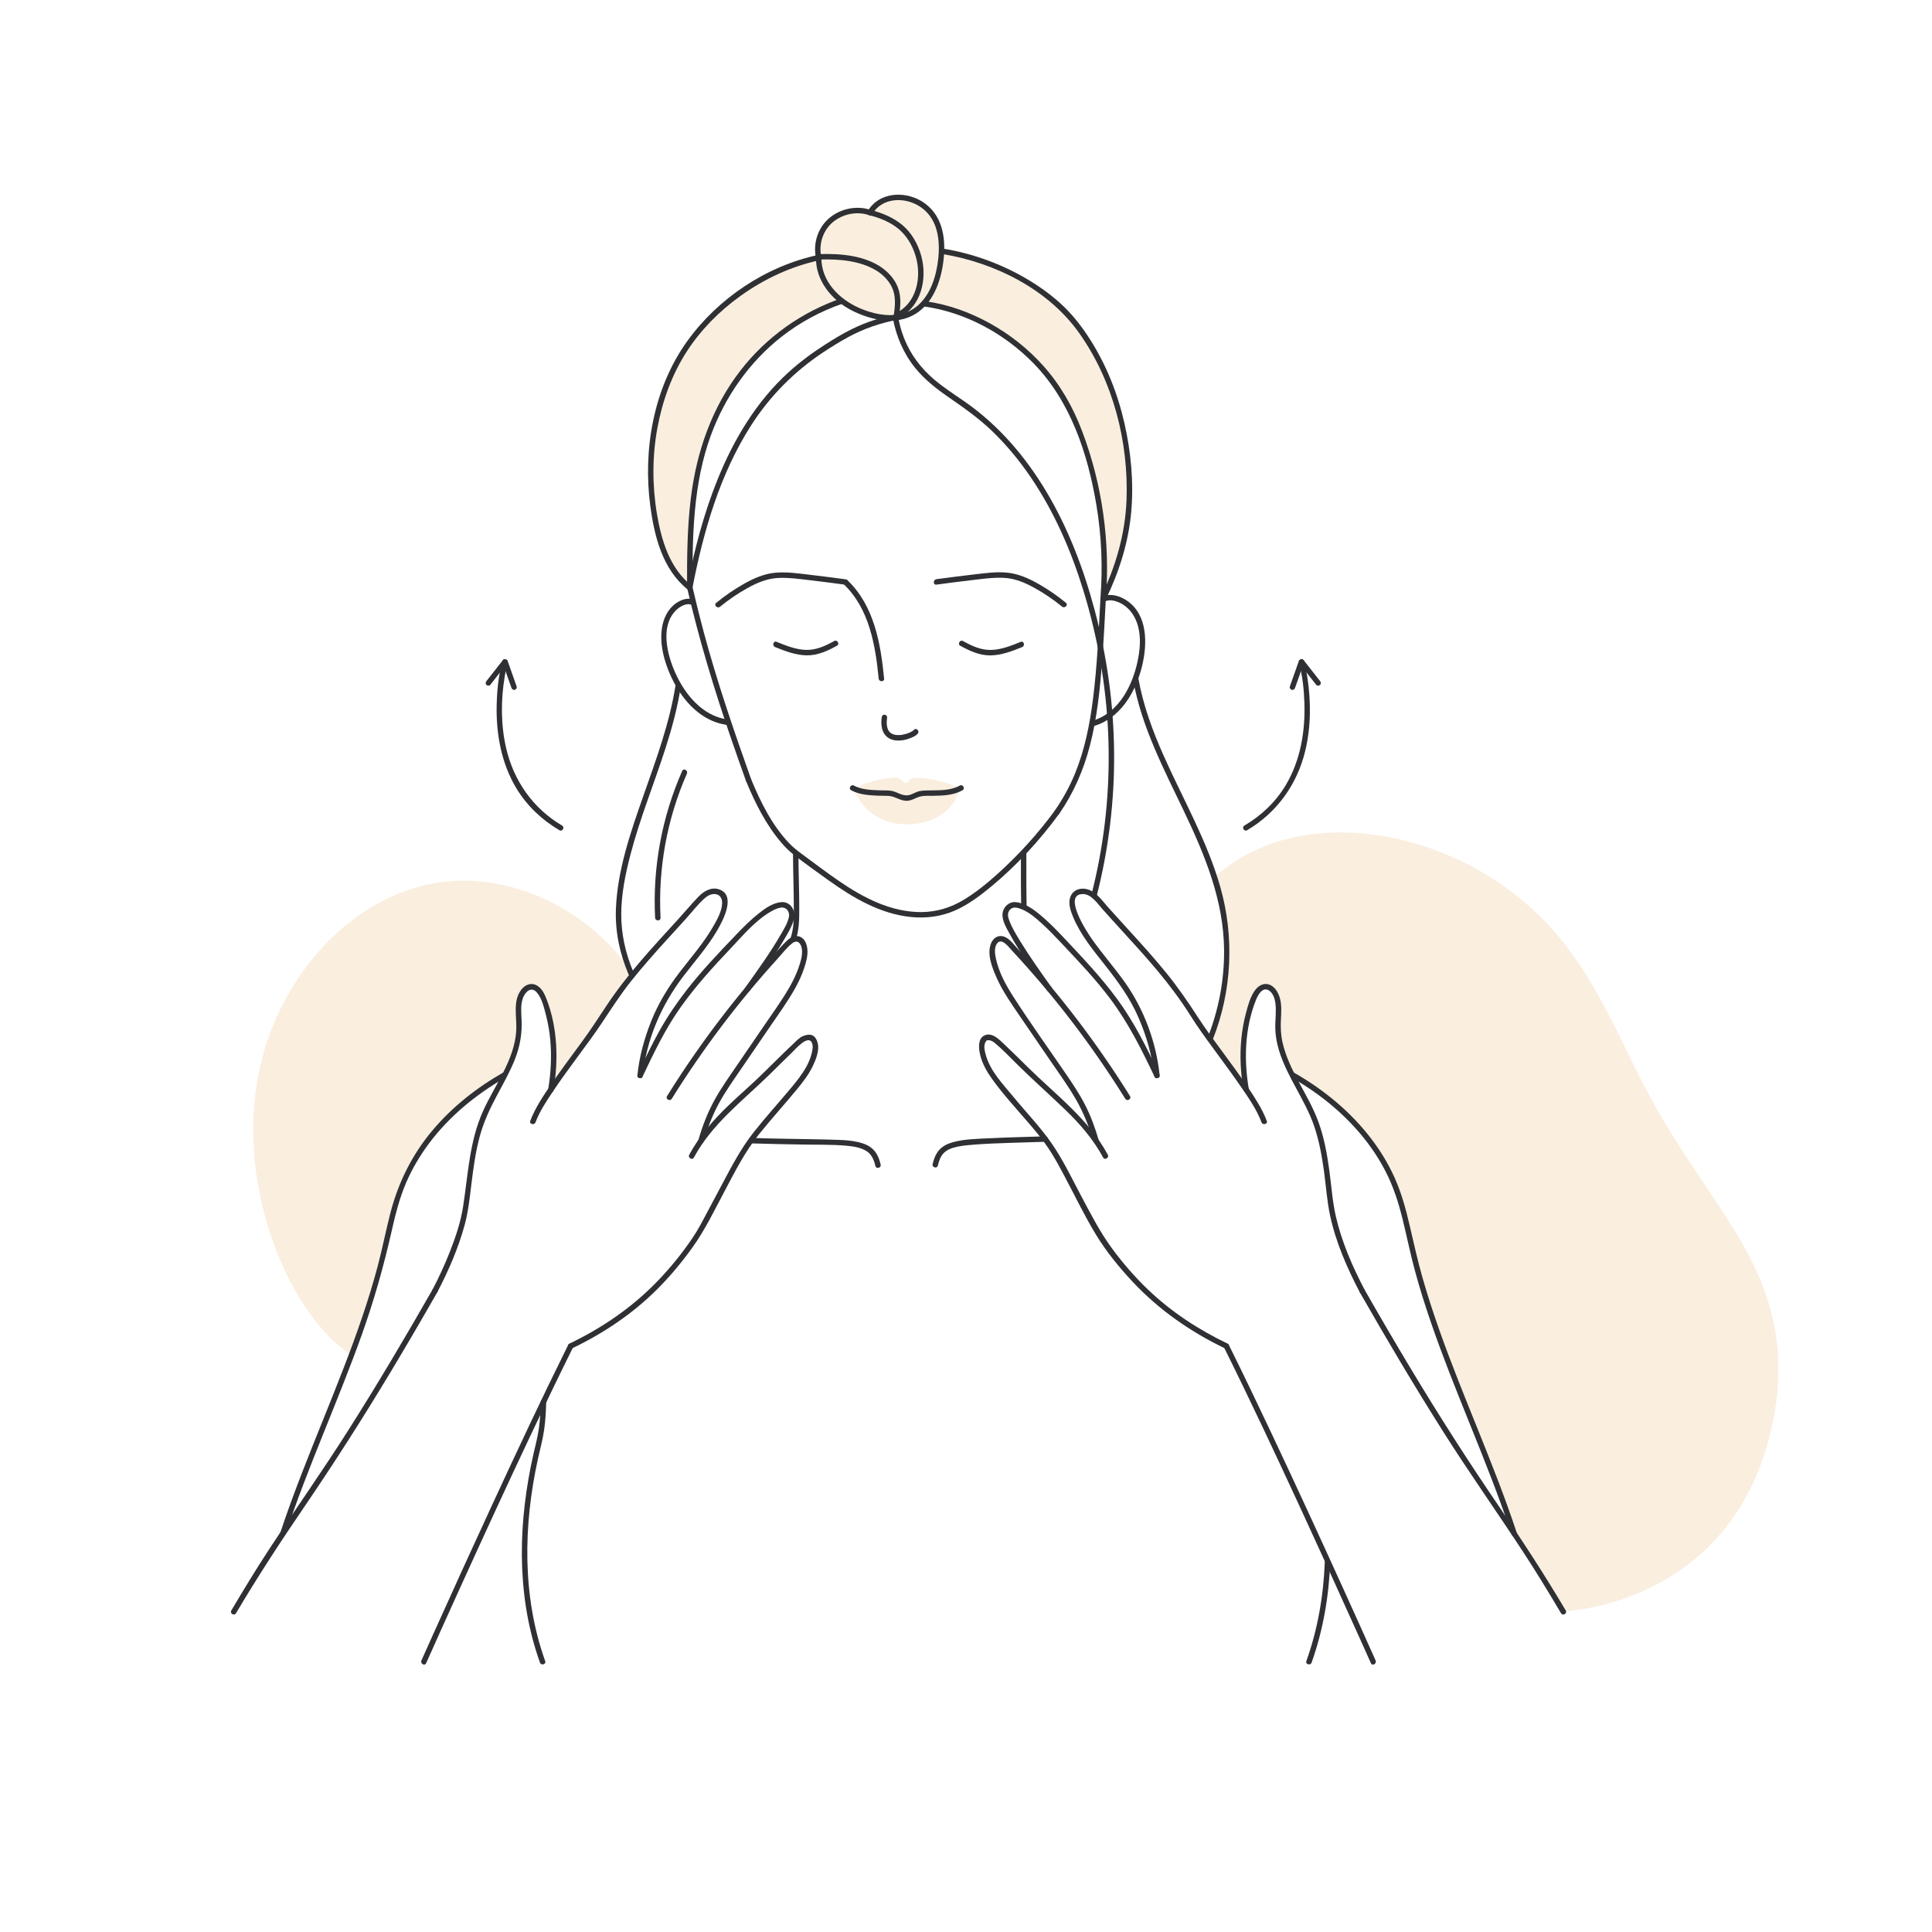 <svg width="500" height="500" viewBox="0 0 500 500" fill="none" xmlns="http://www.w3.org/2000/svg">
<rect x="0" y="0" width="500" height="500" fill="#808080" stroke="none"/>
<g clip-path="url(#clip0_771_185)">
<path d="M500 0H0V500H500V0Z" fill="white"/>
<path d="M458.26 370.518C465.071 341.9 453.144 324.549 442.537 308.618C437.043 300.368 431.46 292.167 426.784 283.411C422.333 275.079 418.527 266.419 413.956 258.152C409.58 250.227 404.413 242.729 397.838 236.457C391.789 230.69 384.774 225.9 377.185 222.396C361.261 215.041 341.837 212.493 325.422 219.77C321.286 221.603 317.615 224.06 314.336 226.951C314.341 226.962 314.35 226.969 314.352 226.979C315.593 231.351 317.317 235.581 317.59 240.165C317.86 244.654 317.638 249.177 316.95 253.618C316.258 258.098 315.466 262.598 313.957 266.883C313.715 267.571 313.446 268.248 313.184 268.931C313.41 269.027 313.622 269.163 313.79 269.411C316.158 272.888 318.571 276.357 321.142 279.688C321.563 280.231 321.98 280.775 322.402 281.318C321.94 276.351 321.537 271.351 322.174 266.383C322.572 263.269 323.248 258.742 325.563 256.323C328.511 253.238 330.6 257.378 330.949 259.919C331.26 262.171 330.902 265.006 331.012 267.266C331.135 269.756 332.121 272.304 332.832 274.688C333.197 275.92 333.617 277.131 334.057 278.334C334.123 278.354 334.188 278.348 334.255 278.375C342.875 282.053 349.918 288.426 355.226 296.08C360.297 303.392 363.642 311.526 365.542 320.198C367.586 329.541 369.902 338.662 373.023 347.737C378.839 364.65 384.927 376.479 392.356 397.483C396.21 404.054 400.303 410.482 404.207 417.022C404.205 417.024 447.41 416.086 458.26 370.518Z" fill="#FAEEDF"/>
<path d="M130.464 278.255C130.464 278.255 134.122 271.097 134.116 268.488C134.092 255.534 136.34 255.714 136.34 255.714C145.25 254.128 143.305 280.907 143.305 280.907L163.907 252.078C151.637 234.157 130.464 225.299 112.346 228.585C90.147 232.611 73.325 252.554 67.806 274.01C64.608 286.443 64.904 299.632 67.902 312.072C70.816 324.153 76.219 336.401 84.795 345.552C86.578 347.454 88.811 349.198 90.93 350.758C90.93 350.758 98.569 328.366 100.177 320.659C107.006 287.899 130.464 278.255 130.464 278.255Z" fill="#FAEEDF"/>
<path d="M264.213 220.869C264.206 225.468 264.193 230.066 264.284 234.662C264.302 235.565 265.71 235.568 265.691 234.662C265.599 230.066 265.611 225.468 265.62 220.869C265.621 219.963 264.214 219.963 264.213 220.869Z" fill="#2E3034"/>
<path d="M205.231 220.948C205.241 225.564 205.43 230.18 205.44 234.799C205.448 237.515 205.475 240.391 204.533 242.98C204.223 243.831 205.584 244.2 205.89 243.354C206.845 240.725 206.848 237.785 206.848 235.025C206.846 230.335 206.648 225.64 206.637 220.948C206.636 220.042 205.229 220.038 205.231 220.948Z" fill="#2E3034"/>
<path d="M248.255 204.169C246.872 202.693 237.905 200.602 235.86 201.528C235.144 201.854 235.043 202.569 234.263 202.624C233.703 202.577 233.232 201.448 232.3 201.285C230.087 200.902 222.62 202.731 221.237 204.207C220.94 204.526 224.059 213.326 234.688 213.326C246.087 213.325 248.556 204.485 248.255 204.169Z" fill="#FAEEDF"/>
<path d="M220.29 204.525C222.329 205.649 224.88 205.815 227.164 205.926C228.181 205.975 229.227 205.902 230.239 206.012C231.858 206.186 233.093 207.328 234.797 207.242C236.078 207.175 236.991 206.419 238.173 206.132C239.218 205.877 240.382 205.967 241.446 205.955C244.041 205.92 246.77 205.825 249.087 204.526C249.877 204.082 249.169 202.868 248.378 203.312C246.146 204.565 243.448 204.523 240.961 204.552C239.964 204.564 238.934 204.543 237.95 204.744C236.836 204.971 235.97 205.761 234.797 205.833C233.243 205.932 232.04 204.836 230.543 204.642C229.571 204.514 228.565 204.576 227.584 204.537C225.436 204.456 222.924 204.372 220.998 203.311C220.204 202.873 219.495 204.087 220.29 204.525Z" fill="#2E3034"/>
<path d="M291.03 109.596C289.294 101.884 286.344 94.401 282.078 87.733C280.109 84.66 277.889 81.737 275.251 79.208C272.69 76.748 269.822 74.606 266.801 72.747C259.982 68.552 252.261 65.633 244.362 64.317C244.405 59.809 243.205 55.364 239.325 52.535C234.905 49.313 228.073 49.383 224.859 54.127C221.526 53.174 217.806 53.917 215.049 56.009C211.961 58.357 210.51 62.269 211.083 66.064C197.897 69.059 185.688 77.292 177.822 88.258C169.111 100.407 166.345 116.343 168.308 130.97C169.353 138.756 171.755 146.602 178.169 151.758C178.312 151.871 179.216 152.449 179.216 151.921C179.166 138.697 179.369 125.102 183.983 112.535C187.644 102.565 193.935 93.576 202.316 87.017C206.959 83.383 212.211 80.565 217.767 78.607C218.576 79.203 219.431 79.737 220.318 80.196C225.325 82.787 232.062 84.298 237.123 81.027C237.913 80.519 238.596 79.903 239.232 79.246C249.885 80.745 259.925 86.248 267.421 93.89C277.034 103.694 281.507 117.281 283.739 130.572C285.086 138.593 285.42 146.77 284.784 154.876C284.752 155.27 285.008 155.482 285.306 155.532C285.592 155.642 285.92 155.59 286.093 155.23C289.587 148.011 292.048 140.36 292.755 132.345C293.427 124.769 292.697 116.998 291.03 109.596Z" fill="#FAEEDF"/>
<path d="M231.082 82.451C231.978 87.119 233.841 91.501 236.838 95.21C239.276 98.226 242.341 100.619 245.515 102.813C249.426 105.514 253.249 108.202 256.693 111.505C260.49 115.15 263.857 119.232 266.808 123.585C272.835 132.486 277.173 142.437 280.333 152.685C284.045 164.72 286.251 177.212 286.796 189.796C287.336 202.298 286.25 214.863 283.53 227.079C283.192 228.593 282.829 230.1 282.446 231.602C282.222 232.479 283.578 232.854 283.801 231.977C286.906 219.822 288.447 207.281 288.33 194.734C288.217 182.278 286.491 169.836 283.271 157.802C280.417 147.133 276.436 136.686 270.761 127.184C265.366 118.149 258.384 109.995 249.708 103.967C246.584 101.797 243.358 99.772 240.575 97.154C237.268 94.049 234.783 90.243 233.398 85.912C232.996 84.654 232.686 83.37 232.435 82.074C232.268 81.188 230.911 81.565 231.082 82.451Z" fill="#2E3034"/>
<path d="M177.837 152.192C180.87 165.32 184.755 178.197 189.134 190.933C190.411 194.646 191.72 198.348 193.034 202.045C193.337 202.894 194.696 202.527 194.392 201.67C189.901 189.057 185.557 176.391 182.089 163.452C181.055 159.592 180.092 155.713 179.192 151.817C178.989 150.937 177.632 151.309 177.837 152.192Z" fill="#2E3034"/>
<path d="M186.343 157.02C188.558 155.21 190.927 153.598 193.425 152.207C195.9 150.833 198.511 149.717 201.372 149.574C204.247 149.435 207.167 149.88 210.018 150.207C212.967 150.55 215.913 150.942 218.856 151.332C219.752 151.45 219.743 150.044 218.856 149.926C215.791 149.519 212.722 149.11 209.649 148.758C206.569 148.406 203.378 147.895 200.279 148.259C197.514 148.584 194.968 149.728 192.561 151.08C190.012 152.51 187.61 154.176 185.347 156.023C184.646 156.6 185.646 157.587 186.343 157.02Z" fill="#2E3034"/>
<path d="M218.358 151.195C224.973 157.525 226.544 166.92 227.404 175.626C227.493 176.518 228.901 176.526 228.811 175.626C227.915 166.542 226.252 156.802 219.354 150.198C218.699 149.574 217.702 150.568 218.358 151.195Z" fill="#2E3034"/>
<path d="M248.526 167.124C250.931 168.449 253.461 169.634 256.267 169.617C259.151 169.597 261.891 168.528 264.53 167.471C265.36 167.137 264.999 165.777 264.156 166.114C261.731 167.088 259.2 168.121 256.552 168.203C253.882 168.284 251.521 167.169 249.236 165.908C248.442 165.469 247.731 166.686 248.526 167.124Z" fill="#2E3034"/>
<path d="M193.034 202.045C195.398 207.759 198.227 213.464 202.293 218.177C203.192 219.217 204.158 220.207 205.242 221.059C208.216 223.389 211.312 225.596 214.385 227.792C220.802 232.382 227.813 236.537 235.824 237.324C239.635 237.699 243.505 237.219 247.034 235.689C250.555 234.161 253.69 231.787 256.63 229.35C263.214 223.886 269.114 217.445 274.161 210.548C274.698 209.817 273.478 209.113 272.948 209.837C268.601 215.775 263.583 221.291 258.115 226.21C255.412 228.642 252.556 230.971 249.436 232.854C246.076 234.882 242.41 236.017 238.47 236.044C230.563 236.093 223.39 232.305 217.036 227.941C213.784 225.711 210.643 223.319 207.473 220.979C206.285 220.098 205.242 219.285 204.18 218.169C199.778 213.533 196.812 207.52 194.392 201.671C194.051 200.845 192.689 201.208 193.034 202.045Z" fill="#2E3034"/>
<path d="M228.175 185.664C227.882 187.866 228.279 190.379 230.566 191.308C232.145 191.951 234.076 191.631 235.614 191.015C236.273 190.754 237.029 190.431 237.51 189.886C238.105 189.209 237.114 188.21 236.514 188.892C236.454 188.962 236.383 189.018 236.315 189.081C236.21 189.18 236.459 188.991 236.307 189.086C236.248 189.124 236.191 189.168 236.131 189.205C235.878 189.365 235.608 189.496 235.337 189.617C235.305 189.632 235.215 189.67 235.364 189.609C235.323 189.627 235.283 189.644 235.242 189.658C235.166 189.687 235.091 189.716 235.015 189.745C234.837 189.809 234.661 189.868 234.48 189.923C234.121 190.028 233.757 190.109 233.388 190.172C233.183 190.207 233.425 190.175 233.218 190.195C233.128 190.205 233.04 190.214 232.948 190.219C232.751 190.233 232.552 190.242 232.351 190.237C232.166 190.234 231.981 190.219 231.796 190.195C231.961 190.219 231.721 190.181 231.67 190.169C231.566 190.149 231.465 190.126 231.365 190.096C231.281 190.073 231.203 190.047 231.121 190.021C231.076 190.006 231.033 189.989 230.988 189.972C231.013 189.98 231.121 190.033 231.004 189.974C230.835 189.896 230.676 189.803 230.521 189.699C230.373 189.597 230.594 189.76 230.506 189.69C230.47 189.661 230.434 189.629 230.401 189.598C230.342 189.548 230.288 189.496 230.236 189.438C230.204 189.409 230.031 189.194 230.119 189.312C230.058 189.231 230.002 189.144 229.95 189.057C229.74 188.705 229.588 188.218 229.53 187.796C229.436 187.09 229.488 186.367 229.582 185.664C229.632 185.286 229.222 184.961 228.877 184.961C228.456 184.96 228.226 185.286 228.175 185.664Z" fill="#2E3034"/>
<path d="M215.89 165.898C213.609 167.157 211.24 168.28 208.572 168.193C205.924 168.107 203.396 167.078 200.97 166.105C200.128 165.768 199.763 167.128 200.595 167.462C203.232 168.519 205.973 169.587 208.858 169.605C211.663 169.623 214.196 168.44 216.6 167.113C217.392 166.677 216.683 165.46 215.89 165.898Z" fill="#2E3034"/>
<path d="M275.848 155.995C273.63 154.181 271.28 152.543 268.787 151.131C266.335 149.745 263.739 148.558 260.917 148.23C257.88 147.873 254.751 148.364 251.731 148.706C248.595 149.063 245.465 149.479 242.338 149.894C241.454 150.013 241.441 151.421 242.338 151.303C245.281 150.91 248.227 150.518 251.178 150.179C254.026 149.848 256.948 149.403 259.823 149.546C262.685 149.685 265.296 150.801 267.769 152.178C270.269 153.566 272.637 155.181 274.854 156.989C275.55 157.558 276.552 156.567 275.848 155.995Z" fill="#2E3034"/>
<path d="M194.649 295.915C199.212 296.072 203.782 296.13 208.346 296.214C211.848 296.277 215.405 296.19 218.895 296.499C220.653 296.656 222.572 296.911 224.119 297.814C225.567 298.659 226.183 300.188 226.553 301.75C226.761 302.63 228.118 302.259 227.909 301.375C227.591 300.024 227.095 298.694 226.144 297.651C225.137 296.549 223.693 295.958 222.267 295.611C220.465 295.169 218.618 295.05 216.773 294.992C211.999 294.835 207.216 294.788 202.442 294.695C199.842 294.643 197.245 294.594 194.649 294.504C193.745 294.473 193.745 295.883 194.649 295.915Z" fill="#2E3034"/>
<path d="M178.898 151.506C173.259 146.975 171.165 139.814 170.012 132.967C168.78 125.646 168.788 118.078 170.132 110.775C171.411 103.803 173.871 96.947 177.729 90.977C181.368 85.347 186.202 80.482 191.639 76.582C197.751 72.199 204.691 68.939 212.06 67.359C212.944 67.17 212.57 65.814 211.685 66.002C198.267 68.878 185.81 77.207 177.826 88.341C169.115 100.49 166.349 116.426 168.312 131.053C169.357 138.836 171.488 147.344 177.902 152.501C178.6 153.066 179.602 152.076 178.898 151.506Z" fill="#2E3034"/>
<path d="M179.218 152.006C179.168 138.779 179.373 125.187 183.986 112.616C187.649 102.649 193.939 93.661 202.32 87.101C207.037 83.407 212.379 80.548 218.036 78.587C218.886 78.291 218.519 76.931 217.66 77.231C207.418 80.781 198.383 87.21 191.722 95.768C184.265 105.346 180.296 116.824 178.805 128.789C177.847 136.488 177.784 144.258 177.81 152.006C177.814 152.91 179.22 152.912 179.218 152.006Z" fill="#2E3034"/>
<path d="M243.923 65.745C257.491 67.994 271.265 74.849 279.333 86.257C288.073 98.61 292.112 114.384 291.541 129.431C291.206 138.245 288.71 146.693 284.884 154.606C284.489 155.417 285.702 156.131 286.098 155.315C289.591 148.096 292.052 140.442 292.761 132.426C293.428 124.856 292.702 117.085 291.032 109.68C289.296 101.971 286.346 94.484 282.082 87.817C280.112 84.744 277.891 81.824 275.254 79.291C272.694 76.834 269.824 74.692 266.803 72.832C259.966 68.623 252.221 65.702 244.298 64.388C243.41 64.24 243.029 65.597 243.923 65.745Z" fill="#2E3034"/>
<path d="M286.194 154.961C287.346 140.261 285.265 125.291 280.021 111.505C277.664 105.311 274.425 99.608 269.993 94.66C266.075 90.286 261.391 86.576 256.26 83.72C251.091 80.844 245.411 78.779 239.538 77.963C238.653 77.838 238.27 79.194 239.165 79.32C249.847 80.804 259.911 86.315 267.425 93.975C277.036 103.78 281.51 117.366 283.743 130.656C285.089 138.675 285.422 146.852 284.785 154.96C284.715 155.864 286.122 155.858 286.194 154.961Z" fill="#2E3034"/>
<path d="M212.549 66.494C211.776 62.994 213.128 59.182 216.063 57.088C218.632 55.252 221.975 54.679 224.974 55.7C225.833 55.992 226.202 54.634 225.348 54.343C221.898 53.169 217.942 53.898 215.053 56.094C211.769 58.59 210.305 62.858 211.194 66.869C211.39 67.752 212.746 67.38 212.549 66.494Z" fill="#2E3034"/>
<path d="M225.769 55.376C228.259 51.156 233.9 50.923 237.796 53.288C242.644 56.228 243.398 61.96 242.796 67.148C242.292 71.482 240.866 76.231 237.425 79.151C233.211 82.724 227.154 81.777 222.463 79.747C217.187 77.461 212.506 72.789 212.575 66.683C212.585 65.777 211.179 65.777 211.169 66.683C211.101 72.647 215.233 77.646 220.319 80.278C225.327 82.872 232.064 84.383 237.127 81.112C241.441 78.323 243.37 73.056 244.067 68.185C244.881 62.523 244.299 56.246 239.328 52.62C234.765 49.294 227.624 49.46 224.553 54.665C224.094 55.446 225.31 56.155 225.769 55.376Z" fill="#2E3034"/>
<path d="M179.352 155.161C177.865 154.561 176.026 155.324 174.826 156.207C172.729 157.752 171.621 160.224 171.278 162.757C170.815 166.173 171.555 169.712 172.757 172.913C173.95 176.098 175.641 179.119 177.875 181.692C180.479 184.693 183.923 186.986 187.906 187.569C188.791 187.7 189.174 186.342 188.28 186.213C181.781 185.26 177.276 179.757 174.739 174.069C172.664 169.422 170.821 162.156 174.875 158.016C175.854 157.017 177.596 155.959 178.977 156.517C179.817 156.858 180.182 155.498 179.352 155.161Z" fill="#2E3034"/>
<path d="M212.339 67.159C217.099 67.023 222.495 67.444 226.673 69.945C228.419 70.988 229.933 72.478 230.819 74.326C231.91 76.588 231.664 79.142 231.308 81.55C231.214 82.181 231.754 82.605 232.341 82.343C238.462 79.612 240.078 72.062 238.383 66.101C237.55 63.155 235.932 60.253 233.564 58.272C231.208 56.297 228.302 55.091 225.348 54.341C224.472 54.117 224.095 55.474 224.974 55.698C227.595 56.363 230.208 57.386 232.344 59.082C234.577 60.854 236.115 63.463 236.938 66.17C238.605 71.637 237.303 78.594 231.632 81.128C231.976 81.393 232.32 81.656 232.665 81.921C233.04 79.382 233.313 76.747 232.339 74.301C231.503 72.209 229.964 70.484 228.128 69.206C223.697 66.126 217.574 65.598 212.339 65.752C211.436 65.78 211.433 67.186 212.339 67.159Z" fill="#2E3034"/>
<path d="M284.785 154.961C284.334 163.611 283.95 172.295 282.868 180.897C282.033 187.526 280.707 194.155 278.147 200.352C276.764 203.692 275.004 206.864 272.948 209.836C272.43 210.583 273.649 211.289 274.161 210.547C277.853 205.214 280.44 199.25 282.064 192.978C283.934 185.756 284.692 178.279 285.247 170.857C285.644 165.564 285.917 160.262 286.194 154.961C286.242 154.055 284.835 154.056 284.785 154.961Z" fill="#2E3034"/>
<path d="M286.161 155.567C287.466 155.006 289.272 155.654 290.434 156.337C292.566 157.595 293.923 159.776 294.542 162.132C295.333 165.15 295.02 168.378 294.353 171.388C293.679 174.435 292.567 177.412 290.884 180.053C288.908 183.153 286.082 185.619 282.493 186.609C281.621 186.848 281.991 188.208 282.866 187.965C289.927 186.016 293.925 179.119 295.559 172.409C296.969 166.625 297.087 159.049 291.528 155.363C289.81 154.224 287.43 153.5 285.448 154.351C284.621 154.708 285.337 155.922 286.161 155.567Z" fill="#2E3034"/>
<path d="M174.826 177.358C173.28 187.223 169.787 196.607 166.492 205.989C163.18 215.424 159.753 225.284 159.393 235.37C159.186 241.16 160.411 246.859 162.67 252.173C163.025 253.004 164.239 252.286 163.887 251.462C161.872 246.733 160.746 241.634 160.778 236.483C160.807 231.338 161.85 226.217 163.14 221.255C165.579 211.872 169.263 202.881 172.226 193.661C173.902 188.446 175.335 183.148 176.183 177.733C176.322 176.847 174.966 176.463 174.826 177.358Z" fill="#2E3034"/>
<path d="M176.553 199.515C171.301 211.443 168.87 224.497 169.542 237.518C169.588 238.418 170.995 238.424 170.948 237.518C170.29 224.759 172.618 211.922 177.768 200.226C178.13 199.404 176.917 198.687 176.553 199.515Z" fill="#2E3034"/>
<path d="M293.257 175.969C295.405 188.042 301.178 199.012 306.415 209.966C311.853 221.34 316.682 233.05 316.792 245.855C316.858 253.647 315.385 261.391 312.514 268.63C312.18 269.473 313.54 269.838 313.87 269.005C318.833 256.484 319.497 242.581 315.834 229.63C312.452 217.682 306.173 206.849 301.15 195.566C298.296 189.153 295.847 182.526 294.612 175.595C294.455 174.706 293.101 175.083 293.257 175.969Z" fill="#2E3034"/>
<path d="M232.194 81.351C228.093 82.089 224.135 83.339 220.402 85.197C218.076 86.353 215.848 87.704 213.659 89.101C210.286 91.253 207.055 93.636 204.093 96.329C195.79 103.87 189.951 113.617 185.764 123.941C182.127 132.911 179.675 142.33 177.837 151.817C177.666 152.704 179.022 153.081 179.192 152.192C182.03 137.554 186.293 122.712 194.41 110.052C199.286 102.45 205.627 96.079 213.153 91.105C215.206 89.749 217.311 88.446 219.473 87.268C223.584 85.026 227.959 83.535 232.568 82.706C233.457 82.548 233.081 81.19 232.194 81.351Z" fill="#2E3034"/>
<path d="M270.496 294.087C265.635 294.226 260.768 294.351 255.909 294.587C252.881 294.735 249.624 294.782 246.69 295.58C245.335 295.949 243.983 296.553 243.047 297.631C242.149 298.662 241.67 299.949 241.362 301.263C241.152 302.143 242.509 302.521 242.718 301.638C242.989 300.485 243.376 299.323 244.204 298.445C245.145 297.449 246.55 297.019 247.854 296.749C249.303 296.447 250.801 296.328 252.277 296.214C255.292 295.981 258.317 295.879 261.34 295.775C264.392 295.671 267.442 295.58 270.494 295.493C271.398 295.47 271.403 294.061 270.496 294.087Z" fill="#2E3034"/>
<path d="M139.947 362.81C139.893 365.131 139.785 367.455 139.45 369.756C139.134 371.917 138.581 374.021 138.093 376.148C137.107 380.462 136.343 384.824 135.819 389.217C134.767 398.017 134.745 406.952 136.084 415.72C136.84 420.672 138.052 425.548 139.736 430.265C140.039 431.113 141.399 430.747 141.093 429.893C135.101 413.111 135.428 394.763 139.225 377.527C139.767 375.064 140.442 372.63 140.808 370.128C141.162 367.703 141.298 365.26 141.355 362.811C141.375 361.904 139.968 361.904 139.947 362.81Z" fill="#2E3034"/>
<path d="M342.858 404.207C342.536 412.919 341.025 421.672 338.088 429.893C337.783 430.747 339.141 431.113 339.445 430.265C342.42 421.933 343.938 413.038 344.265 404.207C344.3 403.301 342.893 403.301 342.858 404.207Z" fill="#2E3034"/>
<path d="M317.685 347.719C310.158 344.108 303.153 339.536 297.109 333.752C293.757 330.544 290.705 327.029 287.943 323.306C284.774 319.035 282.39 314.379 279.901 309.698C277.433 305.046 275.146 300.208 272.142 295.87C269.208 291.641 265.612 287.934 262.352 283.961C259.598 280.604 256.252 277.243 255.099 272.931C254.848 271.996 254.553 270.88 254.928 269.942C255.103 269.509 255.269 269.193 255.757 269.193C256.378 269.196 256.971 269.509 257.434 269.896C259.495 271.619 261.373 273.605 263.282 275.488C267.319 279.474 271.554 283.233 275.642 287.163C279.47 290.847 282.956 294.85 285.482 299.553C285.912 300.349 287.127 299.64 286.698 298.842C281.774 289.685 273.326 283.41 266.054 276.249C264.015 274.239 261.987 272.214 259.898 270.256C258.652 269.088 256.765 267.063 254.816 267.952C252.962 268.795 253.295 271.474 253.671 273.025C254.214 275.27 255.378 277.324 256.713 279.192C259.618 283.253 263.063 286.969 266.315 290.755C268.082 292.809 269.806 294.9 271.318 297.154C272.904 299.521 274.244 302.043 275.579 304.556C278.229 309.541 280.697 314.689 283.627 319.514C286.281 323.877 289.605 327.959 293.091 331.686C299.882 338.948 308.028 344.643 316.976 348.935C317.787 349.326 318.502 348.112 317.685 347.719Z" fill="#2E3034"/>
<path d="M284.325 295.023C283.417 291.87 282.278 288.791 280.781 285.869C279.36 283.094 277.624 280.512 275.869 277.944C271.329 271.301 266.614 264.744 262.266 257.972C260.289 254.892 258.498 251.628 257.725 248.022C257.468 246.817 257.247 245.205 258.059 244.139C259.247 242.578 261.125 245.179 261.895 246.007C267.031 251.529 271.92 257.284 276.539 263.248C281.792 270.029 286.687 277.085 291.224 284.365C291.702 285.132 292.918 284.425 292.438 283.656C283.939 270.017 274.162 257.182 263.246 245.391C262.201 244.263 261.029 242.57 259.402 242.282C258.121 242.057 257.054 242.846 256.549 243.978C255.283 246.805 256.775 250.442 257.931 253.051C259.522 256.635 261.806 259.854 264.007 263.079C266.457 266.66 268.907 270.243 271.356 273.824C273.772 277.363 276.328 280.843 278.466 284.558C280.433 287.975 281.876 291.611 282.965 295.397C283.218 296.266 284.575 295.897 284.325 295.023Z" fill="#2E3034"/>
<path d="M272.253 255.691C269.427 251.732 266.595 247.763 264.05 243.615C262.996 241.889 261.89 240.109 261.186 238.203C260.84 237.264 260.611 236.268 261.369 235.443C262.092 234.653 263.06 234.831 263.968 235.144C266.123 235.887 267.992 237.523 269.657 239.028C271.464 240.666 273.147 242.436 274.819 244.214C279.169 248.836 283.52 253.397 287.335 258.489C292.024 264.747 295.474 271.649 298.81 278.69C299.197 279.509 300.411 278.794 300.025 277.982C296.82 271.216 293.532 264.535 289.078 258.486C285.079 253.057 280.506 248.202 275.893 243.302C274.05 241.344 272.193 239.385 270.174 237.608C268.431 236.074 266.493 234.494 264.258 233.759C263.38 233.468 262.388 233.305 261.511 233.666C260.409 234.116 259.6 235.188 259.462 236.367C259.248 238.186 260.474 240.172 261.308 241.698C264.122 246.851 267.634 251.63 271.04 256.401C271.559 257.133 272.781 256.43 272.253 255.691Z" fill="#2E3034"/>
<path d="M300.119 278.336C299.268 269.891 296.142 261.388 291.27 254.442C288.46 250.439 285.185 246.79 282.404 242.77C281.298 241.172 275.097 231.725 280.018 231.382C282.344 231.219 283.997 233.802 285.352 235.321C286.944 237.114 288.559 238.885 290.175 240.654C293.354 244.14 296.543 247.62 299.568 251.243C302.651 254.932 305.548 258.779 308.104 262.854C309.849 265.643 311.778 268.307 313.722 270.958C316.23 274.383 318.775 277.782 321.175 281.282C323.151 284.158 325.238 287.162 326.479 290.449C326.797 291.288 328.157 290.925 327.836 290.074C326.697 287.061 324.904 284.307 323.119 281.643C320.908 278.352 318.551 275.165 316.203 271.972C314.096 269.108 311.955 266.252 310.022 263.262C307.464 259.303 304.819 255.466 301.845 251.802C298.659 247.881 295.261 244.142 291.856 240.409C290.167 238.558 288.473 236.708 286.804 234.84C285.354 233.218 283.919 231.075 281.807 230.271C280.089 229.617 277.974 230.046 277.137 231.812C276.28 233.626 277.063 235.764 277.788 237.472C279.699 241.983 282.85 245.829 285.866 249.641C289.276 253.952 292.464 258.301 294.654 263.37C296.697 268.099 298.191 273.198 298.708 278.334C298.8 279.228 300.211 279.237 300.119 278.336Z" fill="#2E3034"/>
<path d="M323.153 281.599C321.883 274.045 322.184 265.993 325.031 258.814C325.539 257.536 326.762 255.224 328.442 256.362C329.949 257.382 330.171 259.683 330.178 261.323C330.189 263.134 329.954 264.934 330.063 266.744C330.168 268.455 330.497 270.152 330.989 271.793C333.083 278.742 337.743 284.561 340.091 291.408C341.391 295.2 342.101 299.161 342.65 303.121C343.171 306.938 343.425 310.828 344.231 314.598C345.707 321.495 348.638 328.188 351.899 334.419C352.319 335.221 353.533 334.51 353.114 333.707C349.989 327.737 347.221 321.37 345.713 314.784C344.811 310.839 344.559 306.752 344.006 302.748C343.428 298.556 342.664 294.364 341.218 290.379C338.635 283.262 333.543 277.144 331.894 269.677C331.463 267.735 331.4 265.802 331.499 263.821C331.588 262.038 331.727 260.196 331.265 258.447C330.873 256.96 329.95 255.263 328.383 254.775C326.93 254.321 325.633 255.147 324.791 256.288C323.575 257.944 323.002 260.152 322.473 262.104C321.877 264.307 321.485 266.561 321.259 268.832C320.824 273.213 321.07 277.632 321.798 281.969C321.946 282.862 323.304 282.484 323.153 281.599Z" fill="#2E3034"/>
<path d="M316.821 348.8C323.585 362.427 330.038 376.209 336.422 390.016C341.623 401.27 346.761 412.557 351.846 423.863C352.828 426.053 353.813 428.244 354.789 430.434C355.158 431.26 356.369 430.544 356.004 429.726C353.204 423.439 350.368 417.167 347.525 410.904C341.442 397.503 335.292 384.135 329.007 370.827C325.412 363.219 321.778 355.628 318.035 348.093C317.635 347.278 316.42 347.992 316.821 348.8Z" fill="#2E3034"/>
<path d="M351.898 334.42C358.872 346.633 366.043 358.738 373.568 370.623C380.212 381.113 387.372 391.24 394.177 401.619C397.587 406.825 400.819 412.144 403.991 417.498C404.456 418.276 405.671 417.57 405.209 416.786C399.722 407.528 393.873 398.548 387.806 389.662C379.89 378.062 372.333 366.235 365.101 354.198C361.023 347.417 357.037 340.582 353.114 333.708C352.663 332.924 351.447 333.63 351.898 334.42Z" fill="#2E3034"/>
<path d="M334.254 278.862C341.054 282.743 347.27 287.681 352.294 293.707C354.759 296.664 356.913 299.885 358.665 303.319C360.639 307.186 361.951 311.301 362.986 315.508C364.096 320.023 365.014 324.578 366.237 329.063C367.432 333.455 368.797 337.798 370.275 342.101C373.271 350.833 376.716 359.403 380.164 367.964C384.037 377.58 387.919 387.204 391.177 397.052C391.46 397.906 392.82 397.54 392.533 396.678C386.628 378.838 378.692 361.762 372.44 344.051C370.883 339.647 369.434 335.201 368.155 330.708C366.883 326.246 365.882 321.728 364.836 317.207C363.851 312.943 362.694 308.725 360.894 304.722C359.29 301.154 357.242 297.796 354.868 294.691C349.515 287.693 342.598 282.002 334.965 277.647C334.175 277.197 333.466 278.415 334.254 278.862Z" fill="#2E3034"/>
<path d="M148.099 348.936C156.044 345.125 163.4 340.221 169.695 334.034C173.162 330.623 176.292 326.881 179.134 322.939C182.463 318.317 184.93 313.149 187.595 308.132C190.244 303.145 192.775 298.109 196.319 293.68C199.573 289.607 203.103 285.76 206.403 281.722C207.883 279.912 209.331 278.026 210.345 275.909C211.152 274.227 212.075 271.924 211.641 270.032C211.464 269.254 211.029 268.301 210.259 267.952C209.483 267.6 208.5 267.833 207.759 268.162C206.749 268.61 205.972 269.51 205.176 270.257C204.04 271.32 202.923 272.404 201.813 273.493C199.601 275.666 197.411 277.867 195.146 279.989C193.003 281.996 190.787 283.922 188.664 285.953C184.668 289.775 181.007 293.948 178.376 298.843C177.948 299.642 179.162 300.353 179.591 299.554C184.269 290.851 192.19 284.904 199.123 278.121C201.037 276.246 202.93 274.347 204.863 272.491C205.721 271.669 209.184 267.549 210.143 269.943C210.522 270.884 210.226 271.994 209.976 272.932C209.687 273.996 209.256 275.01 208.733 275.979C207.615 278.039 206.13 279.869 204.636 281.662C201.484 285.438 198.161 289.096 195.107 292.954C191.808 297.123 189.383 301.77 186.898 306.448C185.63 308.829 184.365 311.212 183.099 313.597C181.898 315.86 180.724 318.146 179.29 320.276C176.589 324.287 173.517 328.082 170.159 331.562C163.62 338.348 155.868 343.652 147.388 347.719C146.571 348.112 147.284 349.326 148.099 348.936Z" fill="#2E3034"/>
<path d="M182.105 295.398C183.081 292.007 184.327 288.722 186.011 285.619C187.715 282.485 189.79 279.571 191.802 276.628C194.285 272.994 196.769 269.36 199.253 265.726C201.532 262.39 203.947 259.101 205.895 255.555C206.764 253.969 207.53 252.316 208.098 250.599C208.615 249.041 209.114 247.305 208.944 245.646C208.829 244.53 208.433 243.259 207.429 242.625C206.16 241.823 204.764 242.433 203.761 243.357C202.322 244.682 201.04 246.233 199.729 247.686C198.379 249.183 197.046 250.692 195.731 252.221C193.14 255.233 190.619 258.304 188.173 261.436C182.605 268.562 177.416 275.978 172.635 283.656C172.153 284.425 173.37 285.134 173.849 284.365C181.858 271.51 191.006 259.379 201.19 248.168C202.402 246.832 203.594 245.237 205.023 244.124C206.563 242.924 207.444 244.441 207.557 245.878C207.681 247.433 207.142 249.083 206.637 250.534C206.028 252.289 205.198 253.954 204.274 255.563C202.366 258.889 200.093 262.009 197.932 265.169C195.625 268.545 193.318 271.92 191.012 275.293C188.862 278.441 186.62 281.55 184.797 284.909C183.055 288.112 181.756 291.52 180.748 295.021C180.497 295.894 181.855 296.266 182.105 295.398Z" fill="#2E3034"/>
<path d="M194.018 256.389C197.08 252.104 200.172 247.813 202.86 243.278C203.864 241.582 204.976 239.766 205.483 237.84C206.046 235.69 204.576 233.265 202.183 233.473C200.029 233.66 198.088 235.036 196.439 236.327C194.295 238.006 192.37 239.949 190.493 241.915C186.026 246.593 181.558 251.247 177.597 256.368C175.052 259.662 172.724 263.085 170.695 266.719C168.646 270.388 166.847 274.185 165.051 277.982C164.664 278.795 165.876 279.51 166.265 278.69C169.209 272.479 172.183 266.245 176.179 260.624C180.044 255.189 184.482 250.309 189.063 245.478C192.295 242.07 195.513 238.163 199.653 235.822C200.447 235.374 201.342 234.944 202.264 234.872C203.556 234.773 204.411 236.016 204.184 237.225C203.863 238.93 202.796 240.59 201.942 242.065C199.199 246.79 195.974 251.236 192.801 255.681C192.275 256.418 193.495 257.122 194.018 256.389Z" fill="#2E3034"/>
<path d="M166.36 278.336C167.298 269.031 171.138 260.183 176.756 252.777C179.789 248.783 183.177 245.001 185.695 240.64C187.143 238.135 190.615 231.611 186.024 230.144C183.937 229.476 181.993 230.751 180.615 232.207C178.864 234.055 177.22 236.015 175.506 237.898C172.175 241.562 168.805 245.195 165.591 248.963C162.405 252.702 159.371 256.577 156.682 260.69C154.707 263.712 152.729 266.697 150.599 269.614C147.943 273.255 145.23 276.857 142.68 280.572C140.63 283.565 138.524 286.664 137.234 290.075C136.916 290.922 138.274 291.289 138.591 290.45C139.668 287.599 141.41 284.979 143.098 282.461C145.2 279.32 147.444 276.276 149.682 273.232C151.761 270.402 153.868 267.587 155.809 264.665C158.254 260.984 160.622 257.312 163.377 253.849C166.311 250.163 169.445 246.642 172.613 243.159C174.213 241.398 175.824 239.643 177.421 237.88C178.988 236.149 180.45 234.22 182.169 232.642C182.954 231.922 183.941 231.291 185.053 231.381C186.314 231.483 186.906 232.488 186.887 233.665C186.852 235.847 185.541 238.095 184.481 239.928C182.079 244.088 178.879 247.722 175.963 251.516C172.918 255.478 170.389 259.623 168.531 264.269C166.733 268.766 165.44 273.51 164.952 278.335C164.863 279.237 166.27 279.23 166.36 278.336Z" fill="#2E3034"/>
<path d="M143.24 282.191C144.553 274.371 144.327 266.066 141.461 258.6C140.931 257.225 140.218 255.721 138.862 254.989C137.457 254.228 135.928 254.849 134.985 256.023C132.605 258.989 133.789 263.138 133.609 266.595C133.206 274.343 128.011 280.812 124.96 287.656C121.47 295.491 121.144 303.965 119.842 312.308C119.221 316.297 117.909 320.179 116.435 323.923C115.121 327.26 113.622 330.531 111.959 333.709C111.54 334.512 112.753 335.223 113.174 334.421C116.091 328.844 118.653 322.946 120.292 316.86C121.231 313.378 121.583 309.808 122.023 306.237C122.528 302.147 123.085 298.048 124.169 294.065C125.169 290.392 126.739 286.993 128.531 283.643C130.21 280.5 131.985 277.395 133.289 274.071C134.593 270.748 135.159 267.387 134.981 263.825C134.895 262.082 134.714 260.235 135.245 258.542C135.772 256.856 137.381 255.076 138.934 256.853C140.253 258.358 140.772 260.725 141.271 262.611C141.846 264.796 142.227 267.029 142.423 269.278C142.791 273.459 142.576 277.682 141.882 281.82C141.732 282.703 143.087 283.083 143.24 282.191Z" fill="#2E3034"/>
<path d="M147.034 348.091C140.272 361.718 133.818 375.5 127.436 389.307C122.235 400.561 117.095 411.844 112.01 423.153C111.027 425.341 110.043 427.531 109.067 429.725C108.702 430.544 109.915 431.261 110.283 430.433C113.083 424.146 115.917 417.877 118.762 411.611C124.844 398.211 130.994 384.841 137.279 371.537C140.872 363.926 144.509 356.338 148.251 348.799C148.651 347.992 147.438 347.278 147.034 348.091Z" fill="#2E3034"/>
<path d="M111.959 333.708C104.985 345.924 97.813 358.03 90.288 369.914C83.646 380.401 76.485 390.531 69.681 400.907C66.267 406.113 63.038 411.434 59.865 416.786C59.4 417.568 60.619 418.276 61.081 417.498C66.568 408.24 72.415 399.26 78.482 390.372C86.398 378.771 93.956 366.948 101.187 354.91C105.265 348.126 109.251 341.291 113.174 334.42C113.624 333.633 112.408 332.921 111.959 333.708Z" fill="#2E3034"/>
<path d="M130.108 277.647C123.297 281.534 117.038 286.481 111.973 292.486C106.67 298.772 103.084 305.98 101.031 313.931C99.851 318.492 98.961 323.121 97.75 327.677C96.567 332.13 95.204 336.534 93.724 340.899C90.72 349.751 87.24 358.43 83.75 367.098C79.812 376.88 75.854 386.661 72.538 396.678C72.254 397.537 73.611 397.91 73.895 397.052C79.708 379.488 87.487 362.668 93.694 345.253C96.789 336.573 99.278 327.78 101.315 318.794C102.301 314.44 103.372 310.079 105.154 305.972C106.692 302.427 108.674 299.084 110.979 295.987C116.24 288.922 123.194 283.214 130.819 278.862C131.606 278.415 130.898 277.197 130.108 277.647Z" fill="#2E3034"/>
<path d="M336.155 171.467C337.096 174.854 337.464 178.471 337.579 181.971C337.817 189.274 336.557 196.792 332.781 203.14C330.172 207.533 326.441 211.074 322.049 213.656C321.279 214.112 321.978 215.314 322.752 214.858C330.464 210.321 335.706 202.992 337.794 194.322C339.311 188.032 339.313 181.415 338.302 175.047C338.094 173.723 337.856 172.39 337.498 171.094C337.259 170.235 335.914 170.601 336.155 171.467Z" fill="#2E3034"/>
<path d="M336.393 171.821C337.635 173.407 338.876 174.993 340.12 176.579C340.297 176.803 340.473 177.026 340.648 177.25C340.88 177.547 341.387 177.494 341.631 177.25C341.924 176.957 341.863 176.561 341.631 176.265C340.389 174.679 339.146 173.093 337.901 171.507C337.726 171.284 337.551 171.06 337.374 170.836C337.144 170.54 336.635 170.592 336.393 170.836C336.099 171.13 336.157 171.525 336.393 171.821Z" fill="#2E3034"/>
<path d="M336.11 171.161C335.438 173.056 334.768 174.95 334.099 176.847C334.003 177.12 333.907 177.393 333.808 177.666C333.684 178.02 333.951 178.428 334.296 178.52C334.68 178.627 335.024 178.391 335.152 178.035C335.822 176.14 336.49 174.243 337.163 172.349C337.258 172.076 337.354 171.803 337.451 171.53C337.575 171.175 337.309 170.769 336.965 170.672C336.582 170.569 336.234 170.804 336.11 171.161Z" fill="#2E3034"/>
<path d="M130.023 171.095C129.022 174.703 128.642 178.573 128.543 182.297C128.34 189.836 129.738 197.612 133.704 204.12C136.428 208.587 140.271 212.213 144.768 214.859C145.541 215.315 146.244 214.112 145.469 213.657C137.932 209.221 132.93 202.054 130.978 193.569C129.598 187.564 129.61 181.214 130.604 175.146C130.806 173.914 131.031 172.67 131.366 171.468C131.607 170.601 130.265 170.232 130.023 171.095Z" fill="#2E3034"/>
<path d="M130.148 170.836C128.905 172.423 127.662 174.008 126.417 175.595C126.242 175.818 126.066 176.042 125.89 176.265C125.66 176.561 125.603 176.962 125.89 177.25C126.132 177.491 126.643 177.547 126.875 177.25C128.118 175.664 129.362 174.078 130.605 172.492C130.78 172.268 130.955 172.045 131.13 171.821C131.362 171.525 131.418 171.124 131.13 170.836C130.89 170.595 130.38 170.538 130.148 170.836Z" fill="#2E3034"/>
<path d="M130.07 171.531C130.74 173.425 131.411 175.322 132.08 177.216C132.177 177.488 132.274 177.762 132.37 178.035C132.497 178.389 132.846 178.627 133.227 178.52C133.569 178.427 133.836 178.02 133.712 177.666C133.041 175.769 132.373 173.875 131.703 171.978C131.605 171.704 131.509 171.432 131.412 171.161C131.287 170.807 130.937 170.569 130.557 170.673C130.213 170.77 129.944 171.173 130.07 171.531Z" fill="#2E3034"/>
</g>
<defs>
<clipPath id="clip0_771_185">
<rect width="500" height="500" fill="white"/>
</clipPath>
</defs>
</svg>
